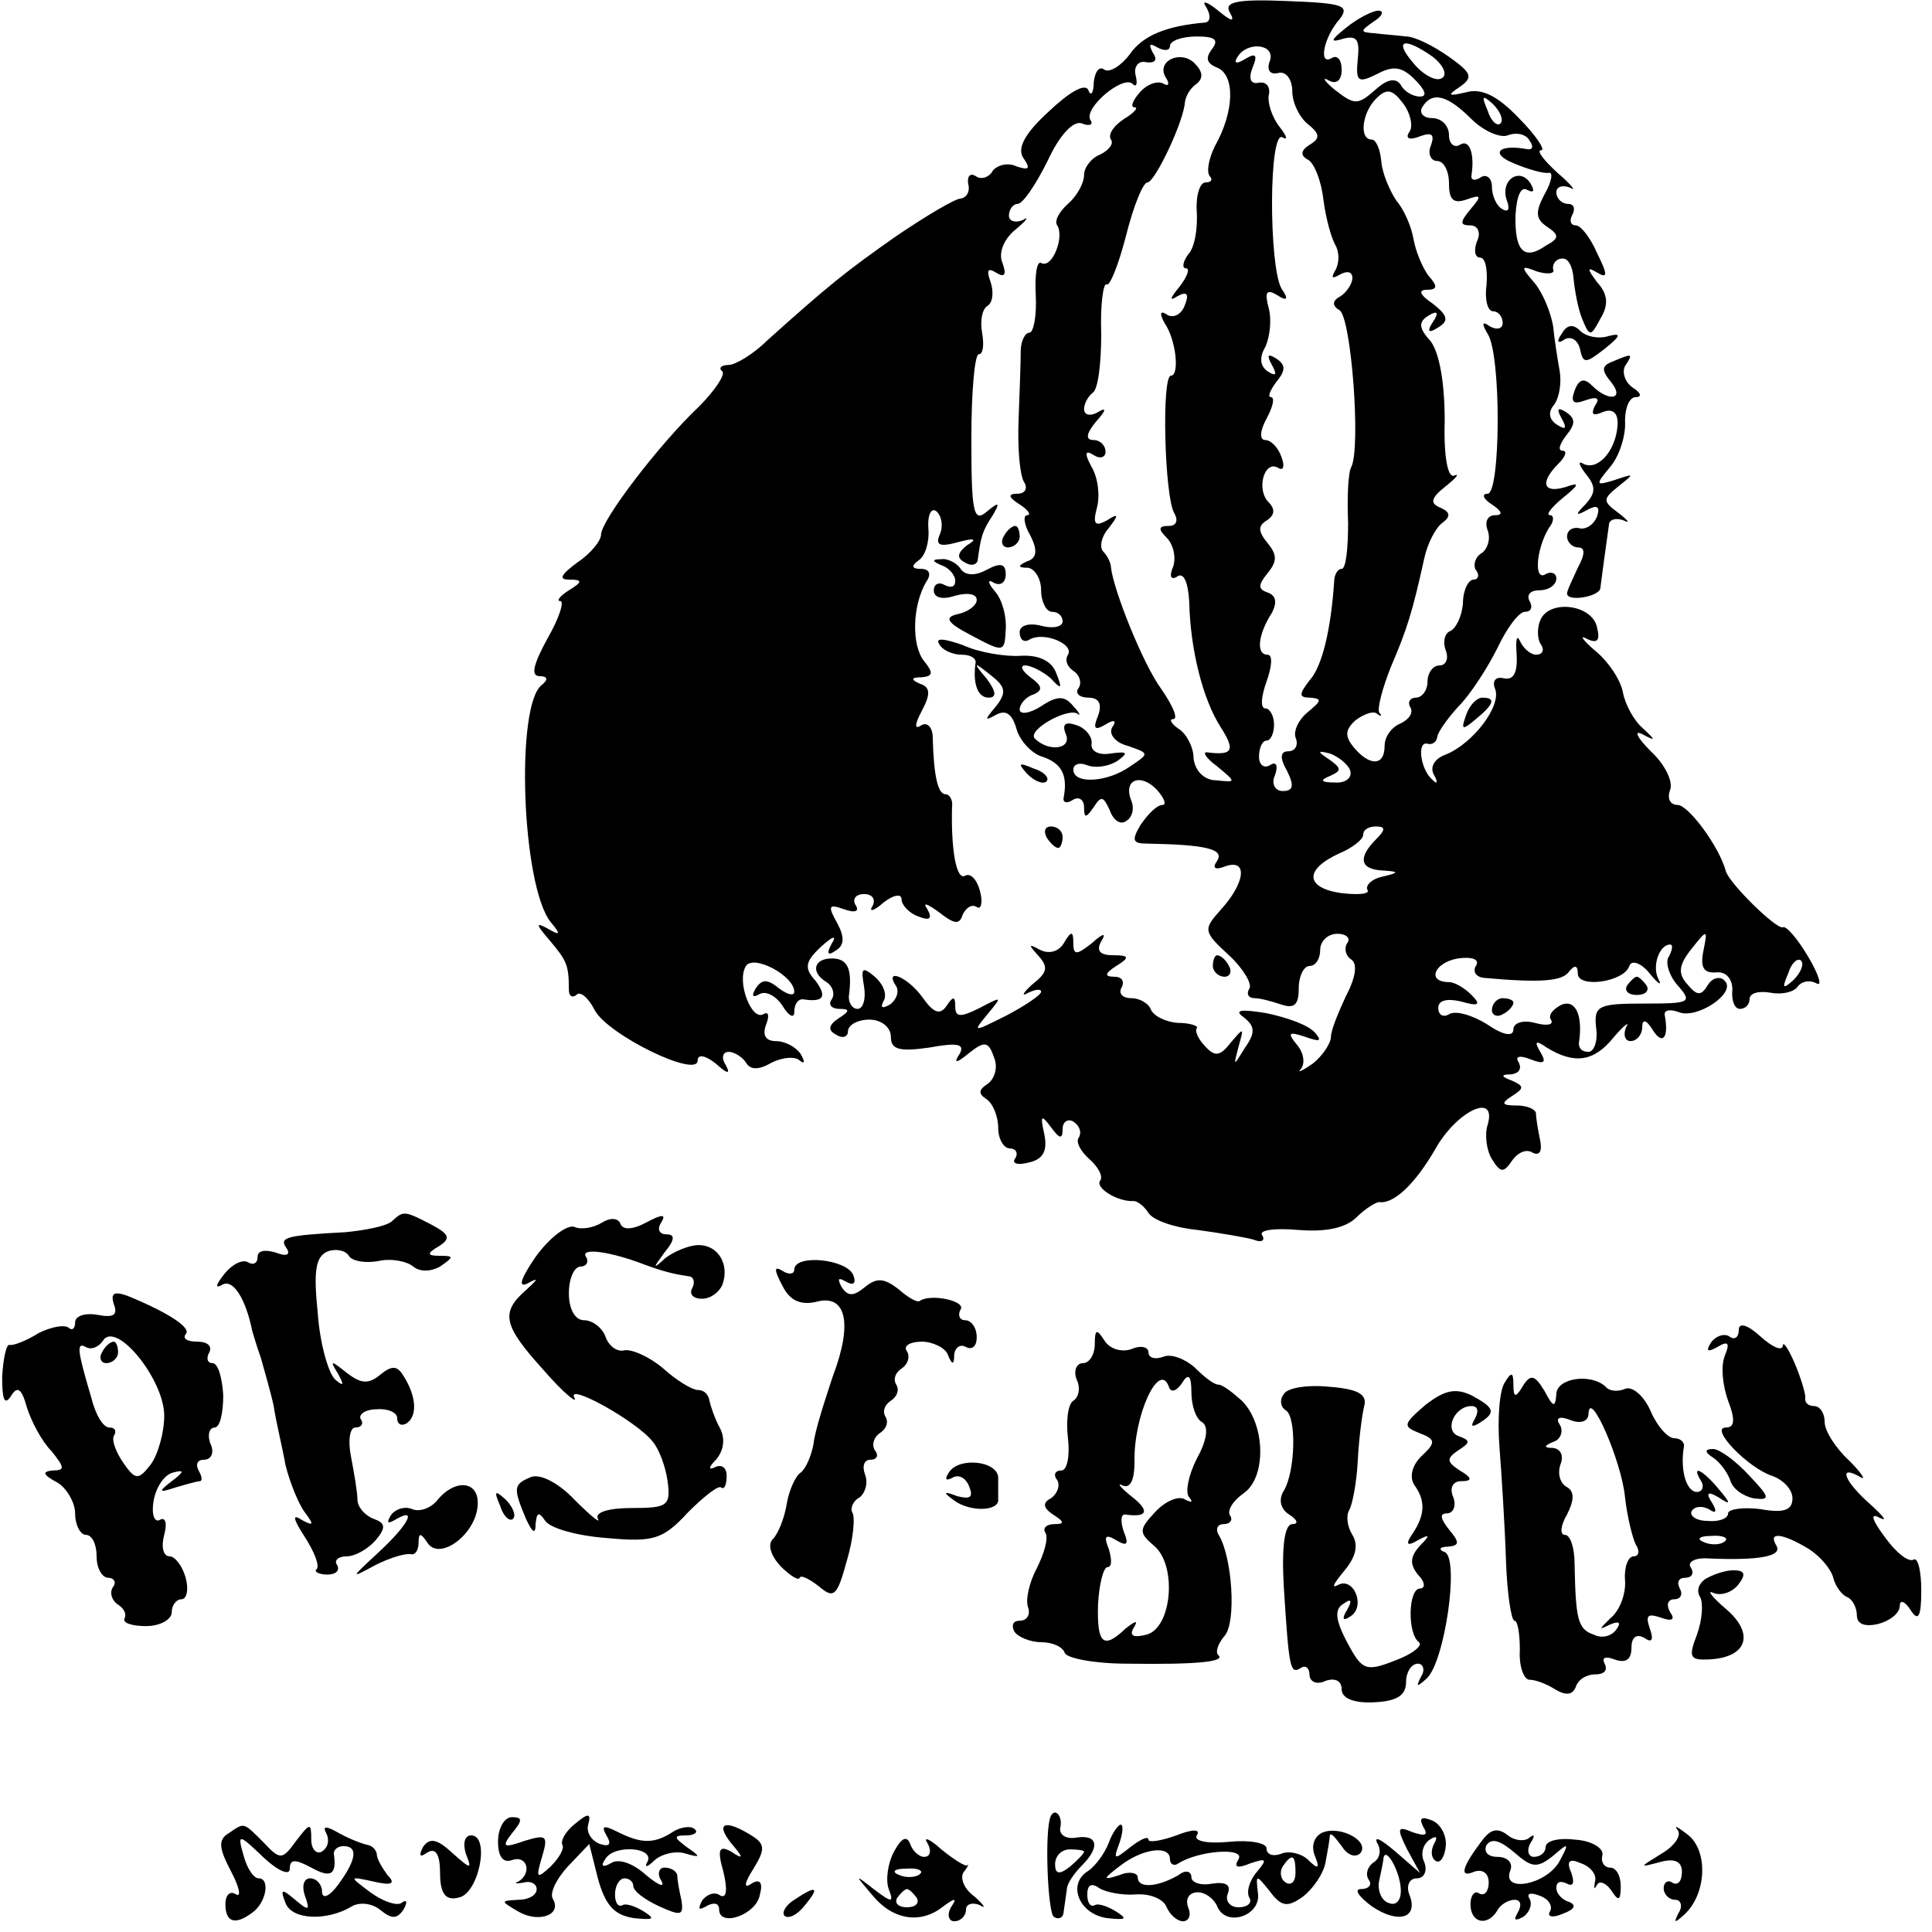 <?xml version="1.0" standalone="no"?>
<!DOCTYPE svg PUBLIC "-//W3C//DTD SVG 20010904//EN"
 "http://www.w3.org/TR/2001/REC-SVG-20010904/DTD/svg10.dtd">
<svg version="1.0" xmlns="http://www.w3.org/2000/svg"
 width="180pt" height="180pt" viewBox="0 0 180 180"
 preserveAspectRatio="xMidYMid meet">
<g transform="translate(0,180) scale(0.1,-0.1)"
fill="#000000" stroke="none">
<path d="M1124 1793 c4 -7 4 -13 -1 -14 -36 -3 -58 -12 -70 -29 -8 -11 -19
-18 -24 -15 -5 4 -9 -2 -10 -12 0 -10 -3 -13 -5 -7 -3 7 -18 -2 -37 -20 -23
-21 -30 -35 -23 -44 6 -9 5 -11 -7 -7 -8 4 -18 1 -22 -4 -3 -6 -11 -9 -16 -5
-5 3 -8 0 -7 -7 2 -7 -1 -13 -7 -14 -5 0 -32 -16 -60 -35 -47 -33 -62 -45
-120 -97 -13 -13 -30 -23 -36 -23 -7 0 -10 -3 -6 -6 3 -3 -7 -18 -22 -33 -37
-35 -91 -106 -91 -119 0 -6 -10 -18 -22 -26 -15 -11 -18 -16 -8 -16 13 0 13
-2 0 -10 -8 -5 -12 -10 -8 -10 4 0 -1 -16 -12 -35 -13 -24 -16 -35 -7 -35 7 0
8 -3 2 -8 -25 -18 -19 -187 8 -221 10 -12 9 -13 -3 -6 -11 6 -11 4 2 -11 16
-19 18 -23 18 -46 0 -6 3 -8 7 -5 3 4 11 -2 17 -14 12 -23 96 -64 96 -47 0 6
7 5 17 -3 11 -10 14 -10 9 -1 -4 6 -3 12 3 12 5 0 13 -5 16 -10 4 -7 12 -7 24
0 10 5 22 6 26 2 5 -4 5 -1 1 6 -4 6 -14 12 -23 12 -10 0 -13 6 -9 16 3 8 2
12 -3 9 -11 -6 -25 31 -16 45 7 11 45 -9 45 -24 0 -4 -6 -3 -14 3 -11 9 -16 9
-22 0 -4 -7 -3 -9 4 -5 6 3 15 -2 21 -11 6 -10 11 -12 11 -6 0 7 3 12 8 12 19
-3 23 2 12 17 -11 12 -10 18 5 32 11 10 15 11 10 3 -5 -9 -4 -12 3 -7 9 5 9
13 2 26 -9 16 -8 18 6 13 11 -4 15 -2 11 4 -3 5 0 10 8 10 8 0 11 -5 8 -11 -4
-6 1 -5 10 3 9 7 17 9 17 3 0 -5 7 -13 16 -16 10 -4 13 -2 8 7 -5 7 0 5 11 -3
14 -11 19 -12 22 -2 3 6 8 10 13 7 4 -3 6 4 3 15 -3 11 -9 17 -14 14 -8 -4
-13 24 -12 64 1 6 -2 12 -6 12 -7 0 -11 16 -12 53 0 9 -5 15 -11 11 -6 -4 -6
1 1 14 8 15 8 22 -2 25 -9 4 -8 6 2 6 10 1 11 4 2 15 -12 15 -11 52 2 74 5 7
3 12 -5 12 -9 0 -9 3 -2 8 6 4 10 17 9 29 -1 12 2 20 7 17 5 -4 7 -13 4 -21
-5 -11 -1 -13 17 -8 15 4 18 3 8 -3 -9 -7 -10 -12 -2 -16 6 -4 12 -2 12 3 3
21 4 26 14 41 7 12 6 13 -6 3 -12 -10 -14 0 -14 68 0 43 3 79 7 79 4 0 5 9 3
20 -2 11 0 22 5 25 5 3 6 13 3 22 -4 11 -3 14 5 9 8 -5 10 -2 6 9 -4 9 1 22
12 31 11 9 13 13 7 9 -7 -3 -13 -1 -13 4 0 6 4 11 8 11 5 0 17 18 28 40 11 24
24 38 32 35 7 -3 11 -1 8 3 -7 11 30 42 39 34 4 -4 5 0 3 8 -2 8 3 14 10 12 8
-1 11 2 6 9 -4 8 -3 9 4 5 7 -4 12 -3 12 1 0 5 11 9 25 9 17 0 21 -3 14 -12
-6 -8 -5 -13 5 -17 17 -7 16 -41 -2 -73 -6 -12 -8 -24 -5 -28 3 -3 2 -6 -4 -6
-5 0 -9 -12 -8 -27 1 -16 -2 -34 -8 -40 -5 -7 -6 -13 -2 -13 4 0 1 -8 -6 -17
-9 -11 -10 -14 -2 -9 9 5 11 2 7 -8 -3 -9 -11 -13 -17 -9 -6 4 -7 1 -2 -8 11
-16 14 -49 6 -49 -9 0 -6 -113 3 -128 4 -7 2 -12 -5 -12 -10 0 -10 -3 -2 -11
6 -6 9 -18 6 -27 -4 -9 -2 -13 4 -9 6 4 10 -6 11 -24 1 -45 13 -91 29 -116 14
-22 12 -27 -12 -24 -5 1 -2 -5 9 -13 18 -15 18 -15 -1 -13 -11 0 -20 9 -21 21
0 10 -7 23 -14 27 -7 5 -9 9 -5 9 5 0 0 12 -11 28 -17 23 -45 93 -47 114 0 3
-3 10 -7 14 -4 4 -2 14 5 22 10 13 9 14 -2 7 -11 -6 -13 -3 -9 12 3 11 1 28
-5 38 -7 13 -6 16 2 11 6 -4 11 -2 11 3 0 6 -5 11 -11 11 -8 0 -7 6 2 17 10
11 10 14 2 9 -7 -4 -13 -3 -13 3 0 5 4 12 8 15 5 3 8 27 8 55 -1 27 2 48 5 46
3 -2 11 18 18 45 7 28 16 50 20 50 7 0 34 57 35 75 1 6 5 13 11 17 6 5 6 11
-2 19 -13 13 -36 2 -27 -13 4 -6 3 -9 -2 -6 -5 3 -15 0 -22 -8 -7 -8 -9 -14
-5 -14 4 0 0 -5 -10 -11 -9 -6 -15 -14 -12 -19 3 -4 -2 -10 -10 -14 -8 -3 -15
-12 -15 -19 0 -8 -7 -20 -15 -27 -8 -7 -13 -16 -10 -20 7 -11 -5 -41 -15 -35
-4 2 -6 -11 -5 -30 1 -19 -2 -35 -6 -35 -4 0 -8 -8 -8 -17 0 -10 -1 -39 -2
-64 -1 -26 1 -51 5 -58 4 -6 1 -11 -6 -11 -9 0 -9 -3 2 -10 8 -5 11 -10 7 -10
-4 0 -3 -9 3 -19 7 -14 6 -21 -3 -24 -9 -4 -9 -6 1 -6 6 -1 12 -10 12 -21 0
-11 5 -20 10 -20 6 0 10 -4 10 -9 0 -5 -9 -7 -20 -4 -12 3 -20 0 -20 -6 0 -7
4 -10 9 -7 13 8 42 -4 36 -14 -3 -5 -1 -11 5 -15 6 -4 8 -11 5 -16 -4 -5 1 -9
9 -9 10 0 13 -6 9 -17 -5 -12 -3 -14 7 -8 8 5 11 4 6 -3 -3 -6 3 -14 15 -17
20 -7 20 -7 2 -19 -21 -15 -53 -17 -53 -3 0 5 6 7 13 4 8 -3 20 -1 28 4 11 8
9 9 -6 7 -11 -2 -19 2 -18 9 1 6 -5 14 -13 17 -11 4 -15 2 -11 -8 6 -14 -16
-17 -29 -4 -7 8 31 29 40 23 3 -3 2 1 -4 7 -8 10 -15 10 -30 0 -11 -7 -20 -8
-20 -3 0 5 6 12 13 14 9 4 8 8 -3 16 -8 6 -10 11 -5 11 6 0 17 -6 24 -12 10
-11 11 -10 5 5 -4 11 -16 17 -33 16 -14 -1 -39 3 -54 10 -17 6 -26 7 -22 1 3
-6 13 -10 21 -10 8 0 13 -3 13 -7 -3 -20 2 -33 12 -33 8 0 7 6 -2 18 -13 15
-12 16 4 3 14 -11 15 -16 5 -29 -11 -13 -11 -14 0 -8 9 5 15 1 19 -13 3 -11
14 -23 24 -26 18 -6 24 -17 20 -38 -1 -5 3 -6 9 -2 5 3 10 0 10 -7 0 -11 2
-10 9 0 7 11 9 10 15 -3 3 -9 10 -14 15 -10 6 3 8 12 5 19 -8 20 9 26 24 10 7
-8 9 -14 5 -14 -5 0 -13 -8 -20 -18 -9 -15 -8 -18 6 -18 54 -1 72 -5 65 -16
-5 -7 -2 -9 8 -5 21 7 18 -16 -5 -41 -16 -18 -16 -20 8 -42 13 -12 22 -27 19
-31 -3 -5 -1 -9 5 -9 5 0 16 -3 25 -6 12 -4 16 0 16 15 0 12 5 21 10 21 6 0
10 7 10 15 0 8 7 15 16 15 8 0 13 -4 9 -9 -3 -5 -1 -12 4 -15 6 -4 4 -17 -5
-34 -7 -15 -14 -32 -14 -38 0 -6 -8 -18 -17 -25 -10 -7 -15 -9 -11 -5 4 5 3
15 -4 23 -9 11 -7 12 8 7 14 -5 16 -4 9 4 -6 7 -26 14 -45 18 -24 4 -31 3 -21
-4 10 -8 11 -14 1 -28 -11 -18 -11 -18 -6 1 5 18 5 18 -7 4 -10 -13 -15 -14
-24 -4 -7 7 -10 15 -8 17 2 2 -6 5 -18 5 -12 1 -23 7 -25 13 -2 5 -10 10 -18
10 -9 0 -12 5 -9 10 3 6 0 10 -7 10 -9 0 -9 3 2 10 13 8 12 10 -3 10 -12 0
-16 4 -11 13 5 8 2 8 -9 -2 -14 -11 -17 -11 -17 0 0 12 -2 12 -9 0 -5 -8 -14
-10 -22 -6 -11 6 -11 5 -2 -5 10 -11 9 -16 -5 -27 -9 -8 -11 -12 -4 -8 6 3 12
4 12 1 0 -3 -15 -13 -32 -22 -32 -16 -32 -16 -18 1 14 17 14 17 -7 6 -18 -9
-23 -9 -23 1 0 10 -2 10 -8 1 -6 -9 -12 -7 -22 7 -14 20 -37 29 -25 11 3 -5 0
-13 -6 -17 -7 -4 -9 -3 -6 3 4 6 0 16 -8 23 -12 10 -13 8 -10 -9 2 -12 -1 -21
-6 -21 -5 0 -9 6 -8 13 3 24 -1 34 -16 34 -17 0 -20 -13 -5 -22 6 -4 8 -11 5
-16 -4 -5 0 -9 7 -9 10 0 10 -2 -1 -9 -9 -6 -10 -11 -2 -15 6 -4 11 -2 11 3 0
6 9 11 20 11 11 0 20 -7 20 -16 0 -12 8 -14 36 -10 27 5 33 3 28 -6 -6 -9 -3
-9 9 1 14 11 18 11 23 -4 4 -9 1 -20 -6 -25 -8 -5 -9 -9 -1 -14 6 -4 11 -16
11 -27 0 -10 5 -19 11 -19 5 0 8 -4 5 -9 -4 -5 2 -7 13 -4 13 3 17 11 14 26
-4 18 -3 19 6 7 8 -11 11 -12 11 -2 0 7 5 10 10 7 6 -4 8 -10 5 -15 -3 -4 2
-13 10 -20 8 -7 13 -16 10 -20 -5 -7 17 -20 31 -19 4 0 10 -5 14 -11 4 -7 25
-14 46 -16 22 -3 45 -7 52 -9 7 -3 11 -1 8 4 -4 5 12 7 34 5 26 -2 44 2 54 12
8 8 18 14 21 14 14 -2 34 18 52 49 20 36 58 54 49 23 -3 -9 -1 -24 4 -32 8
-13 11 -13 19 -1 5 7 13 11 19 7 6 -3 9 1 7 11 -2 10 -4 21 -4 26 -1 4 -9 7
-18 7 -14 0 -15 2 -4 9 11 7 11 9 0 14 -11 4 -11 6 -1 6 7 1 10 5 7 11 -4 6 1
7 11 3 13 -5 15 -3 9 7 -6 10 -4 11 6 4 26 -16 44 -13 62 9 10 12 16 16 12 10
-3 -7 -1 -13 4 -13 6 0 11 6 11 13 0 8 4 7 10 -3 9 -14 15 -7 11 14 -1 5 5 6
13 3 17 -7 54 18 43 29 -4 5 -12 3 -16 -4 -6 -10 -10 -10 -19 1 -9 10 -8 18 4
33 15 19 15 18 11 -2 -3 -15 0 -21 12 -20 9 1 15 -6 15 -16 -1 -10 2 -18 7
-18 5 0 9 4 9 9 0 6 9 8 20 6 11 -2 22 1 25 6 4 5 11 6 17 3 6 -4 3 7 -7 24
-10 17 -21 30 -24 28 -6 -2 -49 40 -53 52 -6 23 -35 62 -45 62 -7 0 -10 6 -7
14 3 8 -5 24 -18 36 -13 13 -16 20 -8 16 13 -7 13 -6 0 6 -8 7 -16 22 -18 33
-2 11 -13 28 -25 38 -12 10 -16 16 -9 12 10 -5 13 -2 10 10 -4 22 -45 27 -53
7 -3 -7 -3 -18 1 -23 3 -5 1 -9 -5 -9 -5 0 -12 6 -15 13 -3 6 -4 1 -3 -13 1
-17 -3 -24 -12 -22 -8 2 -11 -3 -8 -10 6 -16 -21 -51 -46 -61 -11 -4 -15 -12
-11 -19 4 -7 3 -9 -1 -5 -12 10 -15 37 -5 34 4 -1 8 1 9 6 0 4 9 17 20 29 11
11 27 36 36 54 9 19 20 34 26 34 6 0 7 5 4 10 -3 6 1 10 9 10 9 0 16 5 16 11
0 5 -5 7 -10 4 -11 -7 -9 23 3 43 5 6 5 12 1 12 -4 0 1 7 12 16 16 13 16 15 2
10 -21 -6 -23 5 -6 22 7 7 8 12 4 12 -5 0 -3 6 3 14 9 11 9 16 0 22 -8 5 -9 3
-4 -6 5 -9 4 -11 -4 -6 -8 5 -9 12 -3 19 5 7 7 21 5 32 -2 11 -5 30 -6 41 -2
12 -9 30 -17 40 -14 16 -13 17 2 11 10 -3 17 -2 15 2 -1 5 3 10 8 10 6 1 10
-7 11 -18 1 -11 4 -28 8 -38 7 -17 8 -17 17 0 8 13 7 23 -3 34 -9 12 -10 15 0
9 10 -6 10 -2 0 18 -6 14 -15 26 -20 26 -5 0 -6 5 -3 10 3 6 1 10 -4 10 -6 0
-11 5 -11 11 0 5 6 7 13 4 6 -4 1 3 -12 14 -13 12 -20 21 -15 21 4 0 -5 14
-21 30 -20 21 -35 28 -49 24 -17 -4 -18 -3 -6 5 13 9 11 13 -10 28 -14 10 -32
19 -40 19 -8 1 -22 2 -30 3 -13 1 -13 2 0 11 8 5 10 10 4 10 -5 0 -19 -7 -30
-16 -15 -12 -15 -14 -2 -10 12 3 15 -1 13 -19 -2 -21 0 -23 18 -14 15 8 23 7
35 -5 10 -10 12 -16 5 -16 -7 0 -15 5 -18 11 -5 7 -13 5 -24 -5 -16 -14 -19
-14 -37 0 -10 8 -13 13 -6 9 7 -4 12 0 12 10 0 9 -4 14 -9 11 -13 -8 -8 19 7
36 10 13 3 15 -49 17 -48 2 -59 -1 -53 -11 5 -9 1 -8 -11 2 -11 9 -16 10 -11
3z m59 -50 c-3 -8 0 -13 8 -11 7 2 13 -6 13 -17 0 -11 7 -25 15 -31 11 -9 11
-13 1 -19 -8 -5 -9 -10 -1 -14 6 -4 12 -20 14 -37 2 -16 7 -35 11 -42 4 -7 4
-17 0 -24 -4 -7 -3 -8 4 -4 7 4 12 3 12 -3 0 -5 -5 -13 -11 -17 -8 -4 -8 -9
-1 -13 11 -7 20 -128 11 -146 -3 -5 -4 -29 -3 -52 0 -24 -2 -43 -6 -43 -4 0
-7 -6 -7 -12 -3 -44 -11 -79 -23 -92 -10 -13 -10 -16 1 -16 11 -1 10 -3 -2
-13 -9 -7 -14 -18 -12 -24 3 -7 0 -13 -7 -13 -7 0 -8 -6 -1 -18 7 -14 6 -19
-4 -19 -7 0 -11 7 -7 15 3 9 1 13 -5 9 -5 -3 -10 0 -10 8 0 8 3 15 7 15 4 0 7
7 7 15 0 8 -4 15 -8 15 -5 0 -4 11 1 25 5 14 6 25 1 25 -11 0 -9 19 4 39 5 10
4 16 -4 19 -9 3 -9 7 0 18 9 11 9 17 0 28 -9 11 -9 16 -1 21 8 5 8 11 2 17
-12 12 -4 40 9 32 5 -3 6 2 3 10 -3 9 -10 16 -15 16 -6 0 -5 9 1 20 6 11 8 20
4 20 -3 0 -1 6 5 14 9 11 9 16 0 22 -8 5 -9 3 -4 -6 5 -9 4 -11 -4 -6 -7 5 -8
13 -2 23 4 9 6 25 3 36 -4 15 -2 18 8 12 9 -6 11 -4 4 6 -12 21 -12 149 1 141
5 -3 4 1 -3 10 -7 9 -11 22 -10 29 2 8 -2 13 -9 12 -8 -2 -10 4 -6 14 5 12 3
14 -7 8 -8 -5 -11 -4 -7 2 9 15 36 12 30 -4z m152 4 c10 -8 14 -17 8 -20 -5
-3 -17 3 -26 14 -19 22 -9 25 18 6z m-22 -70 c-4 -6 0 -8 10 -4 11 4 14 2 10
-9 -3 -7 0 -14 6 -14 6 0 11 -9 11 -21 0 -15 4 -19 16 -15 14 5 15 4 4 -9 -10
-12 -10 -15 0 -15 7 0 10 -7 6 -15 -3 -8 -2 -15 3 -15 5 0 7 -11 6 -25 -2 -14
1 -25 6 -25 5 0 9 -5 9 -11 0 -5 -5 -7 -12 -3 -7 5 -8 3 -2 -7 13 -20 12 -149
0 -149 -6 0 -4 -5 4 -10 9 -6 11 -10 3 -10 -7 0 -10 -6 -7 -14 3 -8 0 -17 -5
-21 -6 -3 -9 -11 -6 -16 4 -5 2 -9 -2 -9 -5 0 -10 -10 -10 -22 -1 -13 -7 -24
-12 -26 -5 -2 -7 -10 -4 -18 3 -8 0 -14 -6 -14 -6 0 -11 -7 -11 -15 0 -8 -5
-15 -11 -15 -5 0 -8 -4 -5 -9 3 -5 -1 -11 -9 -15 -8 -3 -15 -12 -15 -21 0 -19
-14 -19 -29 -1 -8 10 -8 16 2 25 8 6 17 9 20 6 4 -3 5 -2 2 1 -2 4 3 23 11 43
15 35 20 51 31 101 3 14 11 29 17 33 8 6 7 10 -2 14 -10 4 -9 9 5 20 10 8 13
12 8 10 -6 -3 -10 17 -9 51 0 36 -5 63 -13 74 -11 12 -12 18 -2 24 8 5 10 3 4
-6 -6 -9 -4 -11 5 -5 10 6 9 11 -5 22 -12 8 -14 13 -6 13 10 0 11 3 2 13 -6 8
-12 23 -14 34 -2 12 -9 28 -16 36 -6 9 -13 25 -14 36 -1 12 -5 21 -9 21 -12 0
-9 25 4 38 10 10 15 9 25 -4 7 -9 10 -22 6 -27z m58 12 c11 -11 27 -18 34 -15
8 3 17 1 20 -5 4 -5 3 -9 -2 -8 -27 5 -35 -4 -13 -13 14 -6 29 -10 33 -9 4 1
3 -8 -4 -20 -9 -17 -8 -23 2 -30 12 -8 12 -11 -1 -18 -20 -14 -29 -5 -28 29 1
17 5 27 11 23 6 -3 7 -1 3 6 -10 16 -29 3 -22 -16 3 -8 1 -11 -4 -8 -6 3 -10
13 -10 21 0 8 -5 12 -10 9 -6 -4 -10 -3 -9 2 3 20 -2 34 -11 28 -5 -3 -10 1
-10 9 0 9 -7 16 -16 16 -8 0 -12 5 -9 10 9 15 23 12 46 -11z m27 -4 c-3 -3 -9
2 -12 12 -6 14 -5 15 5 6 7 -7 10 -15 7 -18z m-140 -603 c2 -7 -5 -12 -15 -11
-12 0 -14 2 -4 6 11 5 11 7 0 15 -12 8 -12 9 0 6 8 -3 17 -10 19 -16z m24 -64
c-17 -17 -15 -28 6 -29 16 -1 16 -2 -1 -6 -9 -2 -15 -8 -13 -12 3 -4 -9 -5
-25 -3 -33 5 -34 22 -1 37 12 5 22 13 22 17 0 5 5 8 12 8 9 0 9 -3 0 -12z
m273 -109 c-4 -5 0 -18 8 -27 14 -16 12 -17 -31 -17 -43 0 -47 -2 -45 -22 2
-13 -2 -23 -7 -23 -6 0 -9 3 -9 8 4 26 -3 41 -16 36 -8 -4 -13 -10 -10 -14 3
-5 -4 -6 -15 -3 -11 3 -20 0 -20 -6 0 -7 -9 -6 -25 5 -13 8 -29 13 -35 9 -5
-3 -10 -1 -10 6 0 7 8 9 21 6 17 -5 19 -3 10 6 -7 7 -16 12 -21 12 -21 0 -14
18 8 22 14 2 21 -1 17 -7 -3 -5 0 -10 7 -11 55 -5 74 -3 80 6 5 6 8 6 8 -2 0
-14 43 -8 48 7 2 6 11 3 19 -7 8 -10 12 -12 8 -5 -6 12 1 32 11 32 3 0 2 -5
-1 -11z m116 -22 c-10 -9 -11 -8 -5 6 3 10 9 15 12 12 3 -3 0 -11 -7 -18z"/>
<path d="M1516 882 c-3 -5 1 -9 9 -9 8 0 12 4 9 9 -3 4 -7 8 -9 8 -2 0 -6 -4
-9 -8z"/>
<path d="M1390 859 c0 -5 5 -7 10 -4 6 3 10 8 10 11 0 2 -4 4 -10 4 -5 0 -10
-5 -10 -11z"/>
<path d="M1455 1489 c-5 -7 -4 -10 3 -5 6 3 12 -1 14 -9 3 -14 5 -14 23 0 15
12 16 15 4 12 -9 -3 -21 -1 -27 5 -6 6 -12 6 -17 -3z"/>
<path d="M1502 1463 c-10 -4 -10 -8 -1 -19 13 -16 -2 -19 -18 -3 -7 7 -12 6
-16 -5 -4 -11 -1 -13 10 -9 11 4 14 2 9 -5 -4 -8 -2 -10 7 -6 10 4 15 -1 14
-13 -2 -24 -19 -42 -32 -35 -5 3 -4 -1 2 -9 10 -12 10 -18 0 -29 -10 -10 -9
-11 2 -5 9 5 12 3 9 -6 -3 -8 -11 -13 -17 -11 -6 1 -11 -2 -11 -8 0 -5 5 -10
10 -10 7 0 7 -6 0 -19 -5 -11 -10 -21 -10 -24 0 -8 30 -3 31 5 1 8 5 38 8 59
0 5 7 7 14 4 6 -3 4 0 -5 7 -15 11 -15 13 0 25 15 12 15 12 -3 6 -19 -6 -19
-5 -4 13 8 10 14 29 13 42 0 12 4 22 10 22 6 0 5 4 -3 9 -7 5 -10 14 -7 20 8
12 7 12 -12 4z"/>
<path d="M935 1300 c-3 -5 -1 -10 4 -10 6 0 11 5 11 10 0 6 -2 10 -4 10 -3 0
-8 -4 -11 -10z"/>
<path d="M878 1273 c6 -2 12 -9 12 -14 0 -6 -4 -7 -10 -4 -5 3 -10 1 -10 -5 0
-7 8 -9 20 -5 11 3 20 2 20 -4 0 -5 -8 -11 -17 -13 -14 -3 -11 -8 12 -20 30
-16 31 -16 32 5 1 12 -3 28 -10 36 -7 8 -7 12 -1 8 6 -3 11 0 11 8 0 10 -5 11
-18 4 -11 -6 -20 -5 -24 1 -3 5 -12 10 -18 9 -9 0 -9 -2 1 -6z"/>
<path d="M1366 1134 c-5 -14 -4 -15 9 -4 17 14 19 20 6 20 -5 0 -12 -7 -15
-16z"/>
<path d="M957 1079 c7 -7 15 -10 18 -7 3 3 -2 9 -12 12 -14 6 -15 5 -6 -5z"/>
<path d="M975 1020 c3 -5 8 -10 11 -10 2 0 4 5 4 10 0 6 -5 10 -11 10 -5 0 -7
-4 -4 -10z"/>
<path d="M1130 900 c0 -5 5 -10 11 -10 5 0 7 5 4 10 -3 6 -8 10 -11 10 -2 0
-4 -4 -4 -10z"/>
<path d="M366 663 c-4 -5 -24 -9 -44 -11 -57 -3 -62 -5 -55 -15 4 -6 0 -8 -10
-4 -10 3 -17 2 -17 -4 0 -6 -4 -8 -9 -5 -5 3 -15 -2 -22 -11 -8 -10 -9 -14 -2
-10 10 6 22 -13 28 -43 1 -3 4 -14 8 -25 3 -11 9 -31 12 -45 2 -14 8 -38 11
-55 4 -16 12 -36 18 -44 9 -12 8 -13 -3 -7 -9 6 -8 1 3 -16 9 -14 14 -27 11
-30 -3 -2 2 -5 10 -5 8 0 12 4 9 9 -3 4 1 8 9 8 8 0 20 7 27 15 10 12 9 16 -2
20 -8 3 -15 11 -15 18 0 7 -3 24 -6 40 -3 15 -1 27 4 27 6 0 8 4 5 8 -2 4 4 9
15 9 10 1 19 -3 19 -8 0 -6 4 -8 9 -5 10 7 9 25 -3 44 -6 10 -11 10 -22 1 -11
-9 -18 -8 -31 2 -15 12 -16 12 -8 -1 6 -11 5 -12 -3 -5 -6 6 -14 33 -16 62 -4
39 -2 52 9 57 8 3 17 1 20 -4 3 -5 15 -7 27 -5 12 3 27 0 33 -5 6 -5 16 -5 25
0 13 9 13 10 0 10 -12 0 -13 2 -1 9 11 7 10 11 -7 20 -25 13 -26 13 -36 4z"/>
<path d="M561 661 c-8 -5 -20 -7 -26 -4 -7 2 -23 -10 -36 -28 -13 -19 -17 -29
-8 -25 11 6 11 5 -1 -6 -24 -21 -21 -33 16 -74 19 -22 33 -33 29 -26 -7 14 58
-22 73 -41 6 -7 12 -23 14 -37 3 -23 0 -25 -34 -25 -21 0 -34 -4 -31 -10 3 -5
-6 2 -21 17 -15 16 -32 25 -41 22 -17 -7 -17 -10 -5 -39 6 -13 9 -15 9 -5 1
11 3 12 9 3 5 -7 30 -14 58 -16 43 -4 52 -1 75 24 15 15 29 26 31 23 3 -2 5 3
5 11 0 8 -5 11 -11 8 -6 -3 -6 0 1 7 7 8 9 19 4 29 -5 9 -9 21 -10 26 -1 6 -5
10 -11 10 -5 0 -20 9 -32 20 -13 11 -29 18 -36 17 -7 -2 -15 4 -18 13 -3 8
-12 15 -20 15 -8 0 -14 10 -14 25 0 14 5 25 11 25 5 0 8 4 5 9 -6 9 23 5 54
-7 19 -7 28 -9 41 -11 5 0 7 -5 4 -11 -3 -5 0 -10 9 -10 8 0 16 6 19 13 7 19
-4 37 -22 37 -9 0 -23 -6 -31 -12 -12 -11 -12 -10 -1 5 10 12 10 17 2 17 -7 0
-9 5 -5 11 5 8 1 8 -14 0 -13 -7 -22 -7 -24 -1 -2 5 -9 6 -17 1z"/>
<path d="M740 617 c0 -4 -5 -5 -11 -1 -8 5 -8 1 0 -14 7 -14 17 -18 31 -15 28
8 35 -19 16 -69 -8 -24 -17 -52 -18 -63 -2 -11 -7 -23 -12 -27 -5 -3 -11 -17
-13 -29 -2 -13 -8 -28 -13 -33 -5 -5 -2 -15 7 -25 9 -9 17 -14 18 -11 1 3 9
-1 18 -8 14 -12 17 -9 26 24 6 20 8 41 5 45 -2 4 1 11 7 14 5 4 8 13 5 21 -3
8 -1 14 5 14 6 0 8 4 4 9 -3 5 -1 12 5 16 6 4 8 10 5 15 -3 5 -1 11 5 15 6 4
8 10 5 15 -3 5 -1 11 5 15 6 4 8 11 5 16 -4 5 3 9 14 9 10 0 22 -6 24 -12 4
-10 6 -10 6 0 1 7 6 10 11 7 6 -3 10 1 10 9 0 9 -5 16 -11 16 -5 0 -7 5 -4 10
5 8 -28 15 -38 8 -2 -2 -11 3 -20 11 -13 10 -20 11 -31 2 -11 -9 -16 -9 -22 0
-4 8 -3 9 4 5 7 -4 10 -2 7 6 -6 15 -55 20 -55 5z"/>
<path d="M106 585 c4 -10 0 -13 -15 -10 -12 2 -21 -1 -21 -7 0 -6 -3 -8 -6 -5
-4 3 -16 1 -28 -5 -11 -7 -24 -12 -27 -11 -3 1 -6 -12 -7 -30 0 -20 2 -27 8
-18 6 10 10 8 15 -10 4 -13 14 -32 23 -41 12 -15 13 -18 1 -18 -10 -1 -9 -4 4
-11 9 -5 17 -19 17 -29 0 -11 5 -20 10 -20 6 0 10 -9 10 -20 0 -11 5 -20 11
-20 5 0 8 -4 4 -9 -3 -5 -1 -12 5 -16 6 -4 8 -9 6 -13 -2 -4 7 -7 20 -7 13 0
24 6 24 13 0 6 4 12 9 12 5 0 7 9 4 20 -3 11 -10 20 -15 20 -6 0 -8 9 -5 20 3
11 1 17 -4 14 -5 -3 -8 5 -6 17 2 13 10 25 18 27 11 3 11 1 -1 -8 -13 -10 -12
-11 3 -6 10 3 21 6 23 6 3 0 2 5 -1 10 -3 6 -1 10 5 10 7 0 10 7 6 15 -3 8 -1
15 4 15 5 0 8 14 8 30 -1 17 -5 30 -10 30 -5 0 -6 5 -3 10 3 6 -2 10 -11 10
-10 0 -14 3 -11 7 6 6 -18 21 -55 36 -12 4 -15 2 -12 -8z m47 -104 c0 -16 -6
-37 -13 -46 -11 -14 -14 -14 -25 2 -7 10 -11 21 -9 25 3 5 1 8 -4 8 -6 0 -13
12 -17 28 -13 44 -14 52 -5 47 5 -3 12 0 16 6 12 19 57 -36 57 -70z"/>
<path d="M95 540 c-3 -5 -1 -10 4 -10 6 0 11 5 11 10 0 6 -2 10 -4 10 -3 0 -8
-4 -11 -10z"/>
<path d="M1620 561 c0 -7 -4 -10 -9 -6 -5 3 -13 0 -17 -6 -5 -8 -3 -9 6 -4 10
6 12 4 7 -8 -4 -10 -2 -28 3 -42 7 -18 6 -25 -2 -25 -16 0 21 -38 43 -45 11
-4 19 -13 19 -21 0 -11 -8 -14 -30 -10 -16 2 -30 0 -30 -4 0 -5 -9 -8 -19 -7
-11 0 -17 5 -15 9 3 5 10 5 16 2 7 -5 8 -2 3 6 -6 9 -4 11 6 5 12 -8 12 -6 0
8 -15 18 -26 23 -16 7 3 -5 1 -10 -4 -10 -10 0 -16 21 -12 43 0 4 -4 7 -9 7
-6 0 -16 11 -22 25 -6 14 -17 24 -24 21 -7 -3 -15 -2 -18 2 -14 13 -46 8 -46
-7 -1 -13 -3 -12 -11 3 -9 15 -13 16 -20 5 -7 -12 -9 -11 -9 1 0 12 -2 12 -8
2 -5 -7 -7 -34 -5 -60 2 -26 5 -73 6 -104 1 -32 5 -58 8 -58 3 0 5 -12 5 -27
-1 -16 4 -28 9 -28 6 0 16 -4 24 -9 10 -6 16 -5 19 2 2 7 10 12 18 12 9 0 12
4 9 10 -3 6 1 7 9 4 11 -4 16 0 16 11 0 10 5 13 12 9 7 -5 9 -2 5 9 -4 12 -2
14 10 10 11 -4 14 -2 9 5 -4 7 -2 12 4 12 6 0 8 5 5 10 -3 6 -1 10 5 10 6 0 9
4 5 10 -3 5 5 9 17 8 47 -2 69 2 63 12 -8 13 5 12 30 -3 11 -7 21 -19 23 -27
2 -8 8 -16 13 -18 5 -2 9 -10 9 -17 0 -8 7 -11 20 -8 11 3 20 10 20 17 0 6 5
4 10 -4 7 -11 10 -7 10 18 0 18 -3 31 -7 29 -5 -3 -17 7 -27 21 -12 16 -14 23
-5 18 8 -4 4 1 -8 12 -25 22 -31 38 -10 26 6 -4 2 3 -10 15 -13 12 -23 28 -23
36 0 8 -4 15 -10 15 -5 0 -9 3 -8 8 0 4 -4 18 -10 32 -6 14 -11 21 -11 16 -1
-5 -10 -1 -21 9 -12 11 -20 13 -20 6z m-106 -156 c2 -18 7 -38 10 -44 4 -6 3
-11 -2 -11 -5 0 -9 -10 -8 -22 1 -13 -5 -29 -14 -36 -10 -10 -11 -11 -1 -6 9
4 12 3 7 -4 -4 -6 -13 -9 -21 -5 -15 5 -17 14 -18 66 0 15 -4 27 -9 27 -5 0
-4 9 2 19 7 14 7 22 -1 26 -6 4 -8 13 -5 21 3 8 0 14 -7 15 -9 0 -9 2 1 6 6 2
9 10 5 16 -4 6 0 8 10 4 10 -4 17 -1 17 6 1 24 31 -45 34 -78z m93 -41 c-3 -3
-12 -4 -19 -1 -8 3 -5 6 6 6 11 1 17 -2 13 -5z"/>
<path d="M1020 548 c0 -10 -5 -18 -11 -18 -6 0 -9 -7 -6 -15 4 -8 2 -17 -3
-20 -5 -3 -7 -19 -5 -35 2 -17 -1 -30 -6 -30 -6 0 -8 -4 -4 -9 3 -5 0 -13 -6
-17 -8 -4 -7 -9 2 -15 11 -7 11 -9 1 -9 -7 0 -11 -4 -8 -8 3 -5 -1 -19 -8 -33
-7 -13 -11 -30 -8 -37 2 -6 -1 -12 -8 -12 -6 0 -8 -4 -5 -10 3 -5 15 -10 25
-10 10 0 20 -4 22 -10 2 -5 28 -10 58 -10 67 -1 92 2 85 8 -3 3 0 11 6 18 11
13 7 72 -5 93 -4 6 -2 11 4 11 6 0 9 4 6 8 -3 5 3 14 13 21 21 15 20 64 -2 86
-9 8 -18 15 -22 15 -4 0 -13 7 -22 16 -9 8 -22 13 -29 10 -8 -3 -14 -1 -14 4
0 5 -7 7 -16 3 -9 -3 -20 0 -25 8 -7 11 -9 11 -9 -3z m81 -37 c6 10 9 8 9 -8
0 -12 4 -25 10 -28 6 -4 5 -16 -5 -34 -8 -16 -11 -32 -7 -36 4 -5 2 -5 -4 -2
-6 4 -19 -2 -28 -12 -15 -16 -15 -19 -1 -31 22 -18 17 -77 -7 -83 -12 -3 -16
-1 -12 6 5 8 2 7 -7 0 -21 -20 -27 -15 -26 22 1 19 5 35 9 35 4 0 4 7 1 17 -5
12 -3 14 7 8 10 -6 12 -4 7 8 -3 9 -3 16 1 16 21 -3 24 3 6 17 -10 8 -14 13
-8 10 7 -3 11 5 11 22 -1 43 23 95 32 70 2 -6 7 -4 12 3z"/>
<path d="M1196 501 c-4 -5 -3 -12 2 -15 10 -6 9 -57 -2 -75 -5 -8 -3 -17 5
-22 8 -5 9 -9 3 -9 -7 0 -10 -20 -8 -57 5 -79 6 -83 16 -77 4 3 8 0 8 -6 0 -7
7 -10 15 -6 9 3 15 0 15 -8 0 -8 11 -13 30 -12 21 1 30 6 30 19 0 9 5 17 11
17 5 0 7 -6 3 -12 -5 -10 -4 -10 5 -2 17 15 31 112 17 118 -6 2 -5 5 3 5 11 1
11 4 1 16 -8 10 -9 15 -2 15 6 0 9 7 6 15 -4 9 0 15 7 15 11 0 11 3 -1 10 -12
8 -13 11 -1 19 11 7 11 9 0 13 -14 5 -4 28 12 28 6 0 7 -5 3 -12 -4 -7 -3 -8
4 -4 16 10 15 14 -7 26 -15 7 -25 5 -43 -9 -21 -18 -21 -20 -6 -26 16 -6 16
-9 2 -22 -9 -9 -11 -20 -6 -27 10 -14 10 -27 -2 -45 -7 -10 -5 -12 5 -6 11 6
12 5 2 -5 -9 -10 -10 -17 -2 -27 7 -7 7 -13 2 -13 -11 0 -12 -42 -1 -50 4 -3
-6 -11 -22 -17 -28 -11 -31 -9 -45 17 -11 21 -12 31 -3 36 7 5 8 3 3 -6 -5 -8
-4 -11 3 -6 15 9 3 38 -12 29 -6 -3 -3 2 6 13 11 13 14 24 8 34 -5 8 -6 18 -3
23 3 5 7 26 8 46 1 20 4 43 6 51 3 11 -6 16 -33 18 -20 2 -39 -1 -42 -7z"/>
<path d="M1596 442 c6 -4 13 -13 16 -21 2 -8 12 -15 22 -17 16 -2 15 1 -5 22
-12 13 -27 24 -33 24 -8 0 -8 -3 0 -8z"/>
<path d="M884 428 c-4 -6 -3 -8 3 -5 6 4 13 0 16 -8 4 -10 1 -12 -11 -9 -13 5
-14 4 -3 -4 15 -11 42 -10 41 1 0 4 0 13 0 20 0 16 -37 20 -46 5z"/>
<path d="M408 403 c-6 -8 -17 -12 -24 -9 -7 3 -16 0 -20 -6 -4 -7 -3 -8 4 -4
22 13 12 -5 -15 -30 -27 -25 -27 -25 -3 -12 14 7 28 11 33 10 4 -1 7 4 7 11 0
9 2 9 8 0 11 -18 45 7 47 34 2 23 -20 26 -37 6z"/>
<path d="M466 397 c3 -10 9 -15 12 -12 3 3 0 11 -7 18 -10 9 -11 8 -5 -6z"/>
<path d="M1589 329 c-6 -4 -9 -11 -5 -17 3 -6 2 -21 -3 -35 -8 -21 -7 -24 12
-23 35 2 42 24 15 47 -13 11 -18 18 -12 15 7 -3 17 0 23 7 8 10 7 14 -4 14 -8
0 -19 -4 -26 -8z"/>
<path d="M464 84 c0 -14 5 -20 13 -17 14 5 19 -12 6 -20 -5 -2 -2 -2 5 -1 6 2
12 -1 12 -6 0 -6 -8 -10 -17 -10 -17 -1 -17 -1 0 -11 19 -11 41 -3 32 12 -3 5
3 18 14 30 l20 21 8 -32 c7 -25 15 -34 33 -37 19 -2 21 -1 10 6 -8 5 -17 8
-20 6 -4 -2 -7 2 -7 10 0 8 4 15 9 15 4 0 8 -3 8 -7 0 -5 11 -13 24 -19 20 -9
23 -9 21 5 -2 9 -4 19 -4 24 -1 4 -6 7 -12 7 -5 0 -7 -6 -3 -12 4 -7 -2 -5
-14 5 -12 11 -26 16 -33 11 -7 -4 -10 -3 -5 4 8 14 47 11 39 -3 -3 -5 0 -5 7
2 7 6 20 9 29 6 14 -4 14 -3 1 6 -12 9 -13 11 -1 11 8 0 12 3 8 6 -3 3 -12 2
-19 -2 -18 -12 -30 -12 -52 -1 -14 7 -16 6 -11 -3 5 -8 3 -11 -6 -8 -8 3 -13
11 -11 18 3 11 0 11 -12 1 -9 -7 -14 -16 -12 -20 2 -3 -3 -12 -11 -20 -13 -12
-14 -11 -8 9 6 20 4 21 -16 15 -20 -7 -22 -6 -12 7 10 12 10 15 0 15 -7 0 -13
-10 -13 -23z"/>
<path d="M979 108 c-6 -12 -3 -91 3 -94 5 -3 9 0 9 5 1 6 2 15 3 21 0 5 7 15
14 22 17 17 15 29 -5 26 -10 -2 -17 3 -15 10 2 10 -5 18 -9 10z m31 -33 c0 -2
-6 -8 -13 -14 -10 -8 -14 -7 -14 2 0 8 6 14 14 14 7 0 13 -1 13 -2z"/>
<path d="M1326 98 c5 -8 2 -9 -10 -5 -14 6 -15 4 -5 -16 l12 -22 -23 20 c-13
11 -20 15 -17 8 4 -6 3 -14 -3 -18 -6 -4 -8 -11 -5 -16 4 -5 0 -9 -7 -9 -7 0
-2 -7 10 -16 25 -17 44 -11 35 11 -3 8 0 15 7 15 7 0 10 7 7 15 -4 8 -1 17 5
21 6 4 8 3 4 -4 -3 -6 -3 -13 2 -16 4 -2 8 4 9 14 1 10 -5 21 -13 24 -10 4
-12 2 -8 -6z m-21 -57 c1 -11 -4 -17 -11 -14 -7 2 -11 12 -9 21 2 9 4 19 4 21
2 11 15 -12 16 -28z"/>
<path d="M213 92 c-10 -6 -9 -14 2 -35 8 -15 10 -25 5 -22 -6 4 -10 -1 -10 -9
0 -17 9 -20 25 -8 13 9 17 32 6 32 -5 0 -11 10 -14 21 -6 21 -5 21 19 -2 13
-12 24 -17 24 -10 0 9 5 9 20 1 18 -10 24 -7 21 13 0 4 4 7 9 7 14 0 12 -13
-5 -36 -8 -11 -15 -14 -15 -6 0 6 -5 12 -11 12 -6 0 -8 -7 -5 -16 5 -14 4 -15
-9 -4 -13 11 -14 10 -9 -3 6 -16 39 -17 62 -3 7 4 19 3 27 -4 10 -8 15 -8 21
1 4 7 3 10 -2 6 -5 -3 -18 2 -29 10 -20 15 -20 15 3 10 17 -4 21 -2 13 6 -5 7
-10 15 -10 20 -1 4 -4 7 -8 8 -5 1 -16 5 -27 11 -12 7 -16 7 -12 0 3 -6 2 -13
-4 -17 -5 -3 -10 2 -10 11 0 16 -1 16 -14 -1 -13 -18 -15 -18 -30 -2 -20 20
-18 19 -33 9z"/>
<path d="M681 83 c12 -14 12 -16 0 -8 -11 6 -13 2 -7 -19 4 -17 3 -25 -3 -22
-5 4 -13 1 -17 -5 -4 -8 -3 -9 4 -5 7 4 12 3 12 -3 0 -17 35 -5 38 14 3 11 0
15 -8 10 -7 -5 -7 0 2 14 11 18 11 23 -2 31 -24 15 -34 12 -19 -7z"/>
<path d="M1033 83 c-4 -10 -12 -21 -19 -26 -20 -12 -9 -40 17 -44 18 -2 20 -1
9 6 -8 5 -17 8 -20 6 -4 -2 -7 2 -7 10 0 9 4 11 11 6 6 -4 22 -7 34 -6 13 1
26 -4 29 -12 3 -7 10 -13 15 -13 6 0 8 6 5 13 -3 8 1 14 9 14 7 0 15 -6 18
-13 8 -20 41 -9 38 12 -2 18 -2 18 11 2 11 -15 17 -15 31 -5 9 7 19 21 21 32
2 11 4 22 4 25 1 3 5 -2 11 -10 5 -8 12 -11 17 -7 10 11 -17 26 -34 20 -8 -3
-12 -12 -8 -22 5 -12 3 -13 -6 -4 -6 6 -18 9 -25 6 -8 -3 -14 -1 -14 5 0 5
-16 8 -35 6 -21 -2 -33 1 -30 6 4 6 -4 6 -19 0 -14 -5 -26 -7 -26 -4 0 4 -8 0
-17 -7 -15 -12 -16 -12 -10 4 3 9 4 17 1 17 -2 0 -8 -8 -11 -17z m57 -15 c0
-5 4 -7 8 -4 19 12 62 15 56 4 -5 -8 -1 -9 11 -4 15 5 16 4 6 -8 -7 -8 -10
-19 -7 -24 3 -5 -2 -9 -10 -9 -8 0 -13 6 -10 13 3 8 -2 11 -15 9 -10 -2 -19 1
-19 6 0 6 -6 7 -12 2 -19 -11 -38 -13 -38 -2 0 4 -8 6 -17 2 -16 -5 -16 -4 1
9 21 16 46 19 46 6z m117 -13 c0 -8 -4 -12 -9 -9 -5 3 -6 10 -3 15 9 13 12 11
12 -6z"/>
<path d="M1383 88 c-21 -27 -24 -38 -10 -32 8 3 14 -1 14 -10 0 -8 -4 -13 -9
-10 -4 3 -8 -2 -8 -10 0 -18 16 -21 25 -6 3 6 11 10 16 10 6 0 7 -5 3 -12 -4
-7 -3 -8 5 -4 6 4 9 12 6 17 -3 5 1 6 9 3 9 -3 13 -10 10 -15 -3 -5 3 -6 12
-2 11 4 13 8 6 11 -7 2 -12 8 -12 13 0 6 4 7 10 4 6 -3 7 1 4 10 -5 11 -2 14
9 9 9 -3 15 -11 13 -17 -1 -7 -1 -8 2 -3 2 4 8 2 13 -5 7 -11 9 -10 9 4 0 9
-4 17 -10 17 -5 0 -9 5 -7 12 1 6 -10 13 -25 14 -16 2 -28 -1 -28 -7 0 -5 -5
-9 -11 -9 -5 0 -7 6 -3 13 4 6 4 9 -1 5 -4 -4 -14 -3 -20 2 -9 7 -15 6 -22 -2z
m64 -17 c15 13 15 12 6 -5 -12 -22 -54 -30 -46 -9 3 7 -2 13 -12 13 -9 0 -13
5 -10 11 5 7 13 4 26 -7 16 -14 21 -15 36 -3z"/>
<path d="M1563 95 c4 -5 -3 -15 -15 -22 -21 -13 -21 -13 -2 -8 14 4 21 1 21
-9 0 -9 -4 -13 -9 -10 -4 3 -8 0 -8 -5 0 -6 5 -11 11 -11 5 0 7 -6 3 -12 -5
-10 -4 -10 5 -2 21 19 23 60 3 75 -9 7 -13 9 -9 4z"/>
<path d="M394 79 c-4 -8 -3 -10 4 -5 8 5 12 -2 12 -19 0 -19 5 -26 17 -23 19
3 30 58 12 58 -6 0 -8 -7 -5 -17 6 -15 5 -15 -13 1 -14 13 -21 14 -27 5z"/>
<path d="M833 75 c-6 -11 -8 -27 -5 -35 5 -13 3 -13 -14 0 -18 14 -18 14 -1
-6 19 -23 45 -27 66 -10 11 8 13 8 7 -1 -4 -7 -2 -13 3 -13 6 0 11 5 11 11 0
5 6 7 13 4 6 -4 4 0 -5 8 -10 7 -14 18 -10 23 4 5 5 8 3 6 -2 -1 -13 6 -24 15
-11 10 -17 12 -13 6 4 -7 3 -13 -3 -13 -5 0 -11 6 -13 12 -3 8 -8 6 -15 -7z
m24 -21 c-3 -3 -12 -4 -19 -1 -8 3 -5 6 6 6 11 1 17 -2 13 -5z m-3 -22 c3 -5
-1 -9 -9 -9 -8 0 -12 4 -9 9 3 4 7 8 9 8 2 0 6 -4 9 -8z"/>
<path d="M740 30 c-8 -5 -12 -12 -9 -15 4 -3 12 1 19 10 14 17 11 19 -10 5z"/>
</g>
</svg>
